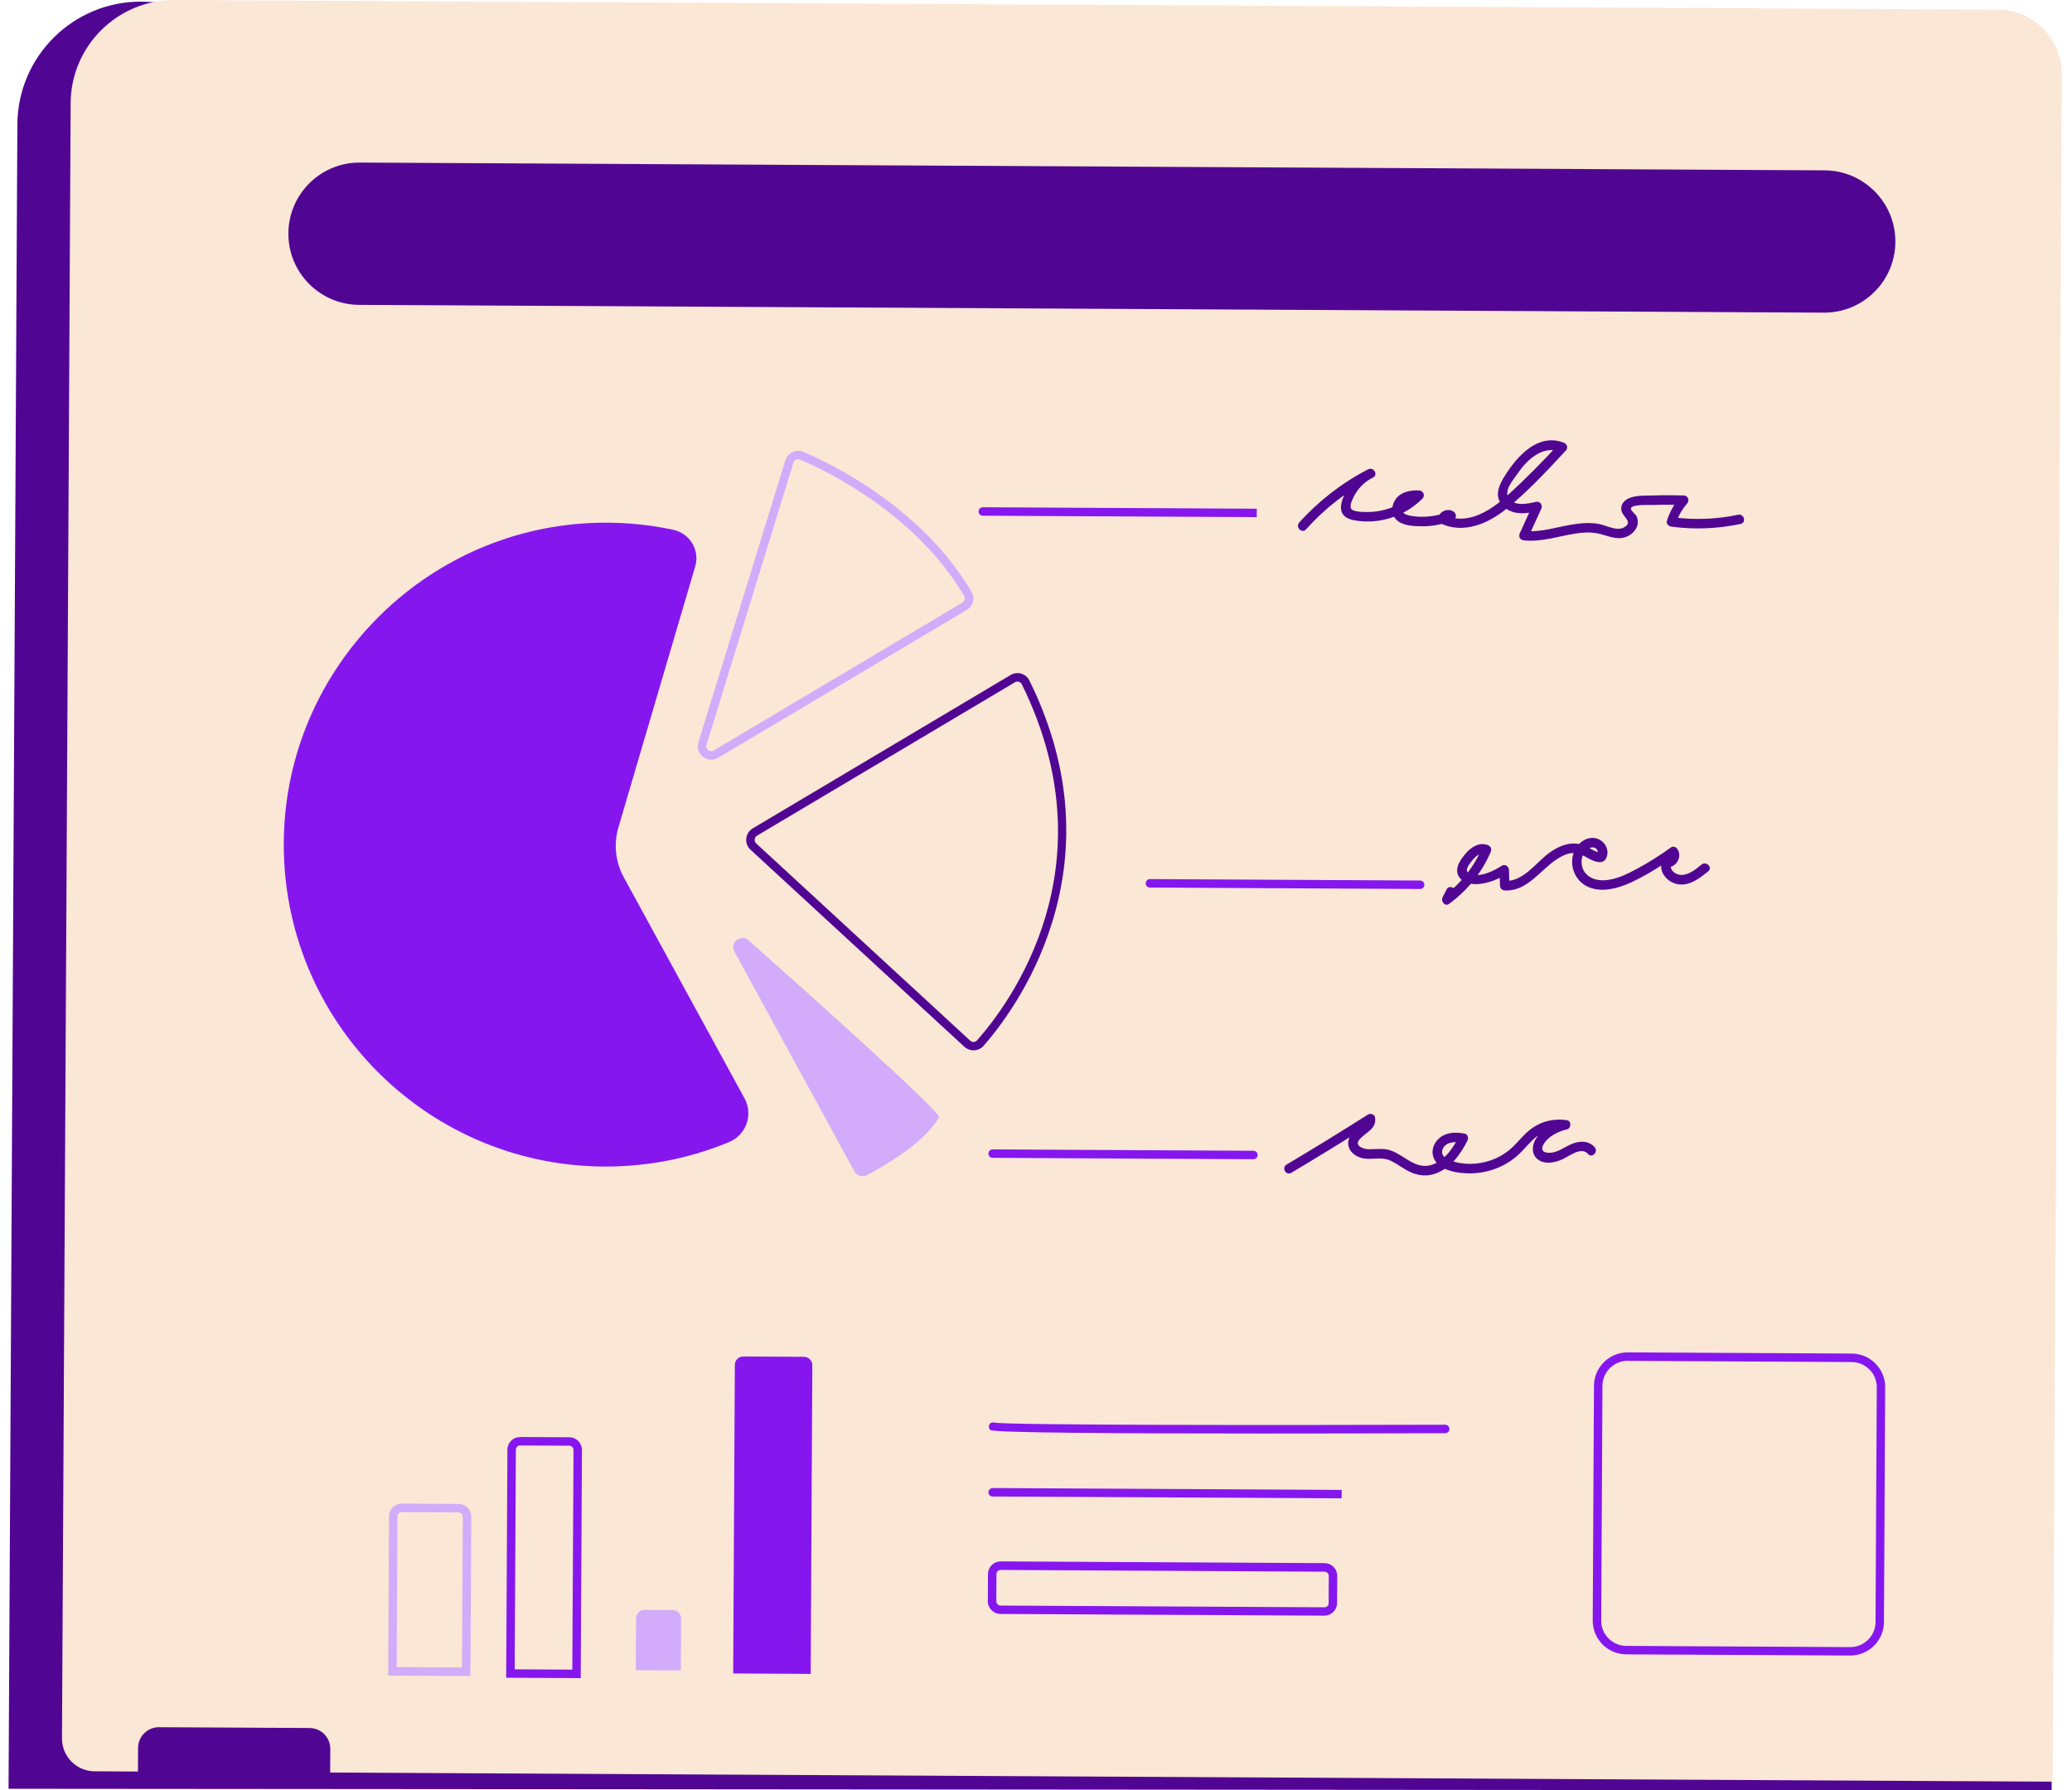 <?xml version="1.0" encoding="UTF-8"?>
<svg xmlns="http://www.w3.org/2000/svg" width="81" height="70" viewBox="0 0 81 70" fill="none">
  <g id="lousa_-_estrutura">
    <path id="Vector" d="M80.205 70L0.334 69.936L0.679 4.865C0.694 2.199 2.866 0.048 5.533 0.063L80.205 3.107V70Z" fill="#510693"></path>
    <path id="Vector_2" d="M80.246 69.658L3.697 69.253C2.99 69.25 2.42 68.673 2.423 67.965L2.762 4.033C2.773 1.794 4.598 -0.013 6.838 0L78.099 0.377C79.488 0.384 80.607 1.516 80.599 2.904L80.246 69.658Z" fill="#FBE7D5"></path>
    <path id="Vector_3" d="M31.692 65.445L28.662 65.428L28.727 53.363C28.728 53.181 28.877 53.032 29.059 53.034L31.427 53.047C31.609 53.049 31.758 53.198 31.756 53.379L31.692 65.445Z" fill="#8517EE"></path>
    <path id="Vector_4" d="M71.298 12.224L14.041 11.92C12.503 11.911 11.265 10.658 11.274 9.123C11.282 7.586 12.535 6.347 14.07 6.356L71.328 6.66C72.865 6.668 74.103 7.921 74.095 9.457C74.088 10.992 72.835 12.232 71.298 12.224Z" fill="#510693"></path>
    <g id="Group">
      <path id="Vector_5" d="M22.702 65.61L19.788 65.595L19.836 56.677C19.836 56.545 19.889 56.421 19.983 56.327C20.077 56.234 20.2 56.183 20.332 56.183C20.334 56.183 20.334 56.183 20.335 56.183L22.258 56.193C22.53 56.194 22.752 56.418 22.75 56.692L22.702 65.61ZM20.12 65.266L22.373 65.278L22.42 56.69C22.42 56.599 22.347 56.525 22.256 56.523L20.334 56.514C20.286 56.51 20.248 56.53 20.216 56.562C20.185 56.593 20.168 56.634 20.167 56.679L20.12 65.266Z" fill="#8517EE"></path>
    </g>
    <path id="Vector_6" d="M26.615 65.309L24.855 65.299L24.866 63.271C24.868 63.089 25.017 62.94 25.198 62.942L26.297 62.949C26.479 62.95 26.628 63.099 26.627 63.281L26.615 65.309Z" fill="#D2ABFA"></path>
    <g id="Group_2">
      <path id="Vector_7" d="M18.389 65.527L15.176 65.511L15.209 59.282C15.209 59.15 15.262 59.026 15.356 58.932C15.45 58.839 15.572 58.788 15.705 58.788C15.706 58.788 15.706 58.788 15.708 58.788L17.93 58.8C18.062 58.8 18.186 58.852 18.28 58.947C18.373 59.041 18.424 59.165 18.424 59.299L18.389 65.527ZM15.508 65.18L18.06 65.193L18.092 59.295C18.092 59.251 18.075 59.209 18.044 59.178C18.012 59.147 17.971 59.13 17.926 59.129L15.705 59.117C15.659 59.115 15.619 59.133 15.587 59.165C15.556 59.196 15.539 59.238 15.538 59.282L15.508 65.18Z" fill="#D2ABFA"></path>
    </g>
    <g id="Group_3">
      <path id="Vector_8" d="M51.773 63.168C51.772 63.168 51.772 63.168 51.77 63.168L39.11 63.101C38.837 63.099 38.615 62.876 38.617 62.601L38.622 61.54C38.622 61.408 38.675 61.284 38.769 61.19C38.864 61.097 38.987 61.049 39.121 61.046L51.782 61.114C51.914 61.114 52.038 61.167 52.132 61.261C52.224 61.355 52.276 61.479 52.276 61.613L52.271 62.674C52.267 62.947 52.046 63.168 51.773 63.168ZM39.12 61.38C39.075 61.38 39.035 61.396 39.004 61.428C38.973 61.459 38.954 61.501 38.954 61.545L38.949 62.606C38.949 62.697 39.022 62.772 39.113 62.773L51.773 62.841C51.773 62.841 51.773 62.841 51.775 62.841C51.866 62.841 51.94 62.768 51.94 62.677L51.945 61.616C51.945 61.572 51.929 61.53 51.897 61.499C51.866 61.468 51.824 61.451 51.78 61.449L39.12 61.38Z" fill="#8517EE"></path>
    </g>
    <g id="Group_4">
      <path id="Vector_9" d="M72.334 64.727C72.332 64.727 72.329 64.727 72.327 64.727L63.576 64.681C63.224 64.679 62.894 64.54 62.645 64.291C62.398 64.041 62.262 63.709 62.264 63.357L62.312 54.184C62.315 53.46 62.907 52.874 63.629 52.874C63.631 52.874 63.634 52.874 63.636 52.874L72.386 52.92C72.739 52.922 73.069 53.06 73.317 53.312C73.565 53.561 73.701 53.894 73.697 54.246L73.649 63.416C73.646 64.14 73.056 64.727 72.334 64.727ZM63.631 53.204C63.089 53.204 62.645 53.644 62.644 54.186L62.596 63.358C62.594 63.623 62.695 63.871 62.882 64.058C63.069 64.244 63.315 64.349 63.578 64.35L72.329 64.397C72.33 64.397 72.332 64.397 72.334 64.397C72.876 64.397 73.317 63.957 73.32 63.415L73.368 54.244C73.37 53.98 73.269 53.731 73.082 53.545C72.897 53.358 72.649 53.254 72.386 53.252L63.636 53.206C63.634 53.204 63.632 53.204 63.631 53.204Z" fill="#8517EE"></path>
    </g>
    <g id="Group_5">
      <path id="Vector_10" d="M49.129 20.219C49.129 20.219 38.639 20.163 38.419 20.163C38.329 20.163 38.254 20.089 38.256 19.996C38.256 19.905 38.33 19.832 38.421 19.832C38.421 19.832 38.421 19.832 38.423 19.832C38.643 19.834 49.132 19.889 49.132 19.889L49.129 20.219Z" fill="#8517EE"></path>
    </g>
    <g id="Group_6">
      <path id="Vector_11" d="M55.517 34.757L44.953 34.701C44.862 34.701 44.787 34.627 44.789 34.534C44.789 34.443 44.864 34.37 44.954 34.37C44.954 34.37 44.954 34.37 44.956 34.37L55.519 34.426C55.609 34.426 55.684 34.501 55.682 34.593C55.682 34.684 55.608 34.757 55.517 34.757Z" fill="#8517EE"></path>
    </g>
    <g id="Group_7">
      <path id="Vector_12" d="M49.001 45.323L38.803 45.268C38.712 45.268 38.638 45.194 38.64 45.101C38.64 45.01 38.714 44.938 38.805 44.938C38.805 44.938 38.805 44.938 38.807 44.938L49.002 44.992C49.093 44.992 49.167 45.067 49.166 45.159C49.166 45.248 49.091 45.323 49.001 45.323Z" fill="#8517EE"></path>
    </g>
    <g id="Group_8">
      <path id="Vector_13" d="M49.451 56.047C43.768 56.047 38.882 56.018 38.728 55.913C38.652 55.862 38.633 55.76 38.684 55.684C38.727 55.619 38.809 55.594 38.879 55.621C39.414 55.72 49.689 55.725 56.498 55.703C56.589 55.703 56.663 55.778 56.663 55.869C56.663 55.96 56.59 56.034 56.498 56.034C54.194 56.042 51.755 56.047 49.451 56.047Z" fill="#8517EE"></path>
    </g>
    <g id="Group_9">
      <path id="Vector_14" d="M52.447 58.581C52.447 58.581 39.098 58.51 38.803 58.509C38.712 58.509 38.638 58.434 38.64 58.342C38.641 58.249 38.716 58.183 38.807 58.178C39.099 58.18 52.45 58.251 52.45 58.251L52.447 58.581Z" fill="#8517EE"></path>
    </g>
    <path id="Vector_15" d="M12.102 67.56L6.216 67.529C5.766 67.527 5.399 67.889 5.398 68.339L5.393 69.284L12.907 69.324L12.912 68.379C12.915 67.929 12.552 67.562 12.102 67.56Z" fill="#510693"></path>
    <g id="Group_10">
      <path id="Vector_16" d="M27.805 29.701C27.691 29.701 27.577 29.663 27.481 29.588C27.309 29.453 27.239 29.231 27.304 29.023L30.703 17.994C30.745 17.854 30.848 17.736 30.982 17.674C31.116 17.611 31.271 17.609 31.408 17.667C32.455 18.11 36.02 19.816 37.98 23.135C38.126 23.38 38.042 23.699 37.794 23.846L28.073 29.628C27.988 29.676 27.896 29.701 27.805 29.701ZM31.202 17.955C31.174 17.955 31.145 17.961 31.121 17.973C31.071 17.996 31.035 18.037 31.018 18.09L27.62 29.119C27.583 29.236 27.661 29.307 27.684 29.327C27.709 29.347 27.797 29.405 27.902 29.342L37.623 23.56C37.714 23.505 37.746 23.39 37.695 23.302C35.785 20.07 32.301 18.404 31.278 17.971C31.255 17.96 31.228 17.955 31.202 17.955Z" fill="#D2ABFA"></path>
    </g>
    <g id="Group_11">
      <path id="Vector_17" d="M38.057 41.066C37.925 41.066 37.801 41.017 37.702 40.928L29.339 33.221C29.217 33.107 29.156 32.949 29.174 32.782C29.191 32.617 29.283 32.471 29.427 32.387L39.507 26.391C39.632 26.317 39.785 26.297 39.925 26.338C40.064 26.38 40.179 26.477 40.242 26.605C41.794 29.754 42.094 32.932 41.135 36.053C40.37 38.542 39.001 40.265 38.449 40.89C38.355 40.995 38.226 41.058 38.085 41.065C38.075 41.066 38.067 41.066 38.057 41.066ZM39.675 26.676L29.596 32.671C29.543 32.703 29.508 32.755 29.503 32.816C29.496 32.878 29.52 32.937 29.564 32.978L37.926 40.685C37.965 40.721 38.017 40.739 38.067 40.736C38.118 40.733 38.166 40.711 38.199 40.671C39.495 39.205 43.452 33.868 39.945 26.752C39.922 26.706 39.88 26.671 39.829 26.656C39.778 26.641 39.723 26.648 39.675 26.676Z" fill="#510693"></path>
    </g>
    <path id="Vector_18" d="M28.709 37.204L33.405 45.802C33.499 45.974 33.712 46.039 33.886 45.948C34.567 45.589 36.164 44.67 36.706 43.68C36.805 43.498 31.851 39.063 29.261 36.762C28.96 36.496 28.517 36.852 28.709 37.204Z" fill="#D2ABFA"></path>
    <path id="Vector_19" d="M24.177 32.344L27.178 22.143C27.365 21.507 26.968 20.852 26.319 20.713C25.264 20.487 24.16 20.394 23.026 20.452C16.604 20.78 11.412 25.988 11.108 32.411C10.766 39.64 16.527 45.609 23.681 45.609C25.39 45.609 27.02 45.268 28.506 44.65C29.174 44.372 29.451 43.577 29.106 42.943L24.388 34.304C24.059 33.704 23.983 33 24.177 32.344Z" fill="#8517EE"></path>
    <g id="Group_12">
      <g id="Group_13">
        <path id="Vector_20" d="M51.056 20.697C51.799 19.865 52.684 19.181 53.676 18.67C53.889 18.561 53.7 18.241 53.487 18.35C53.069 18.563 52.733 18.917 52.55 19.35C52.466 19.548 52.37 19.806 52.451 20.019C52.532 20.231 52.753 20.308 52.96 20.345C53.92 20.515 54.925 20.184 55.609 19.492C55.727 19.373 55.636 19.181 55.477 19.174C55.152 19.16 54.786 19.222 54.575 19.495C54.391 19.733 54.363 20.094 54.586 20.318C54.829 20.563 55.277 20.576 55.6 20.576C56.006 20.578 56.41 20.498 56.786 20.35C56.94 20.289 56.965 20.107 56.831 20.009C56.608 19.847 56.274 19.986 56.221 20.252C56.206 20.327 56.229 20.426 56.307 20.462C57.219 20.89 58.175 20.475 58.902 19.884C59.735 19.208 60.483 18.401 61.211 17.617C61.312 17.508 61.259 17.356 61.129 17.307C60.127 16.922 59.324 17.821 58.846 18.575C58.601 18.961 58.385 19.396 58.758 19.783C59.129 20.165 59.676 20.084 60.144 19.98C60.074 19.889 60.003 19.798 59.934 19.707C59.76 20.087 59.587 20.469 59.413 20.849C59.352 20.985 59.426 21.113 59.573 21.128C60.253 21.198 60.902 20.971 61.565 20.864C61.897 20.809 62.236 20.794 62.565 20.88C62.861 20.956 63.17 21.094 63.481 21.019C63.721 20.961 63.95 20.773 64.013 20.527C64.043 20.411 64.028 20.284 63.974 20.178C63.939 20.11 63.747 19.96 63.754 19.885C63.769 19.707 64.493 19.748 64.597 19.745C65.007 19.73 65.415 19.73 65.825 19.741C65.78 19.636 65.737 19.53 65.693 19.424C65.451 19.698 65.276 20.006 65.167 20.356C65.127 20.485 65.233 20.576 65.346 20.591C66.248 20.712 67.157 20.672 68.046 20.484C68.281 20.434 68.182 20.075 67.947 20.125C67.089 20.307 66.213 20.335 65.346 20.219C65.405 20.297 65.465 20.376 65.524 20.454C65.613 20.168 65.754 19.912 65.954 19.687C66.06 19.566 65.989 19.375 65.822 19.37C65.427 19.358 65.03 19.358 64.635 19.371C64.331 19.381 63.974 19.356 63.686 19.477C63.481 19.563 63.329 19.753 63.392 19.985C63.456 20.223 63.848 20.408 63.496 20.614C63.212 20.781 62.815 20.547 62.524 20.49C62.218 20.431 61.909 20.442 61.602 20.485C60.922 20.579 60.264 20.829 59.57 20.758C59.623 20.851 59.678 20.945 59.73 21.037C59.904 20.657 60.078 20.275 60.251 19.895C60.319 19.748 60.208 19.584 60.041 19.622C59.712 19.695 59.249 19.806 58.998 19.502C58.757 19.209 59.148 18.776 59.316 18.53C59.689 17.979 60.304 17.389 61.026 17.667C60.998 17.563 60.972 17.46 60.944 17.356C60.292 18.059 59.62 18.748 58.907 19.389C58.274 19.958 57.365 20.553 56.491 20.143C56.519 20.213 56.547 20.284 56.577 20.353C56.586 20.303 56.606 20.307 56.641 20.332C56.656 20.218 56.671 20.105 56.686 19.991C56.206 20.18 55.687 20.254 55.175 20.171C54.958 20.137 54.697 20.042 54.834 19.776C54.952 19.548 55.252 19.535 55.476 19.546C55.431 19.441 55.388 19.335 55.343 19.229C54.829 19.75 54.114 20.039 53.381 20.017C53.229 20.013 53.028 20.013 52.887 19.946C52.705 19.862 52.849 19.568 52.917 19.431C53.079 19.097 53.343 18.837 53.674 18.669C53.611 18.561 53.548 18.454 53.486 18.348C52.467 18.874 51.553 19.581 50.789 20.432C50.632 20.613 50.895 20.877 51.056 20.697Z" fill="#510693"></path>
      </g>
    </g>
    <g id="Group_14">
      <g id="Group_15">
        <path id="Vector_21" d="M56.553 34.774C56.5 34.878 56.447 34.98 56.394 35.084C56.318 35.235 56.486 35.458 56.648 35.339C57.361 34.817 57.925 34.127 58.273 33.314C58.325 33.197 58.283 33.088 58.163 33.041C57.835 32.914 57.524 33.112 57.311 33.354C57.108 33.587 56.845 33.941 57.022 34.256C57.166 34.512 57.508 34.587 57.779 34.565C58.179 34.532 58.564 34.387 58.898 34.167C58.806 34.114 58.711 34.059 58.619 34.007C58.625 34.213 58.632 34.422 58.639 34.628C58.642 34.732 58.721 34.81 58.825 34.815C59.726 34.851 60.207 34.008 60.885 33.577C61.06 33.464 61.258 33.367 61.47 33.35C61.711 33.331 61.892 33.45 62.093 33.559C62.242 33.638 62.467 33.75 62.642 33.693C62.796 33.641 62.849 33.436 62.839 33.292C62.814 32.957 62.495 32.717 62.169 32.765C61.778 32.823 61.513 33.188 61.467 33.562C61.419 33.937 61.571 34.316 61.87 34.547C62.149 34.762 62.508 34.815 62.852 34.775C63.3 34.722 63.712 34.539 64.105 34.331C64.594 34.071 65.062 33.777 65.51 33.453C65.426 33.431 65.34 33.408 65.255 33.387C65.31 33.466 65.24 33.541 65.154 33.529C65.069 33.517 65.002 33.597 64.976 33.666C64.824 34.063 65.153 34.465 65.533 34.559C66.007 34.676 66.436 34.347 66.779 34.066C66.965 33.916 66.7 33.653 66.517 33.803C66.3 33.98 66.046 34.193 65.753 34.208C65.518 34.221 65.237 34.018 65.335 33.764C65.275 33.81 65.216 33.855 65.156 33.901C65.52 33.949 65.778 33.494 65.578 33.198C65.526 33.121 65.409 33.069 65.323 33.132C64.895 33.441 64.449 33.724 63.984 33.974C63.597 34.182 63.183 34.387 62.736 34.415C62.323 34.441 61.901 34.255 61.835 33.803C61.802 33.577 61.877 33.311 62.083 33.187C62.173 33.132 62.292 33.101 62.383 33.17C62.465 33.233 62.49 33.337 62.431 33.42C62.483 33.388 62.538 33.359 62.591 33.327C62.397 33.334 62.247 33.213 62.083 33.127C61.938 33.05 61.789 32.997 61.626 32.982C61.26 32.947 60.901 33.109 60.607 33.314C60.052 33.701 59.574 34.474 58.822 34.443C58.885 34.506 58.946 34.567 59.009 34.63C59.002 34.423 58.996 34.215 58.989 34.008C58.984 33.874 58.832 33.767 58.71 33.848C58.395 34.054 57.829 34.336 57.447 34.155C57.22 34.05 57.424 33.807 57.528 33.674C57.657 33.509 57.837 33.316 58.062 33.402C58.025 33.311 57.987 33.22 57.951 33.129C57.629 33.881 57.121 34.536 56.46 35.02C56.544 35.104 56.63 35.19 56.715 35.274C56.767 35.17 56.82 35.068 56.873 34.964C56.982 34.749 56.662 34.56 56.553 34.774Z" fill="#510693"></path>
      </g>
    </g>
    <g id="Group_16">
      <g id="Group_17">
        <path id="Vector_22" d="M50.481 45.853C51.552 45.215 52.615 44.563 53.668 43.895C53.577 43.858 53.486 43.82 53.395 43.784C53.418 43.938 53.084 44.111 52.987 44.191C52.811 44.338 52.668 44.541 52.711 44.781C52.764 45.072 53.046 45.252 53.321 45.293C53.678 45.346 54.017 45.217 54.36 45.379C54.645 45.513 54.889 45.72 55.178 45.844C55.458 45.964 55.765 45.994 56.059 45.903C56.669 45.715 57.099 45.143 57.367 44.592C57.415 44.495 57.382 44.343 57.256 44.32C56.934 44.262 56.584 44.258 56.309 44.463C56.099 44.62 55.957 44.895 56.013 45.161C56.144 45.791 57.063 45.895 57.58 45.873C58.22 45.845 58.843 45.604 59.324 45.178C59.584 44.948 59.789 44.657 60.063 44.444C60.37 44.204 60.769 44.1 61.156 44.158C61.156 44.039 61.156 43.918 61.156 43.799C60.756 43.892 60.365 44.105 60.108 44.429C59.888 44.705 59.817 45.143 60.159 45.359C60.432 45.533 60.804 45.449 61.08 45.325C61.341 45.207 61.822 44.812 62.078 45.116C62.232 45.3 62.495 45.035 62.341 44.853C62.156 44.634 61.875 44.604 61.61 44.67C61.314 44.744 61.08 44.948 60.792 45.037C60.554 45.11 60.133 45.095 60.347 44.731C60.531 44.42 60.918 44.234 61.255 44.156C61.425 44.116 61.44 43.825 61.255 43.797C60.703 43.715 60.175 43.857 59.749 44.222C59.526 44.412 59.346 44.645 59.134 44.847C58.937 45.034 58.711 45.184 58.465 45.293C57.972 45.511 57.402 45.566 56.879 45.429C56.663 45.373 56.289 45.239 56.392 44.944C56.499 44.634 56.893 44.629 57.159 44.677C57.122 44.586 57.084 44.495 57.048 44.404C56.818 44.877 56.451 45.424 55.909 45.559C55.331 45.705 54.896 45.179 54.397 44.991C54.101 44.878 53.821 44.933 53.514 44.933C53.307 44.933 52.931 44.804 53.144 44.553C53.392 44.26 53.825 44.148 53.754 43.685C53.736 43.568 53.574 43.515 53.481 43.574C52.428 44.242 51.365 44.895 50.294 45.533C50.087 45.655 50.274 45.977 50.481 45.853Z" fill="#510693"></path>
      </g>
    </g>
  </g>
</svg>
